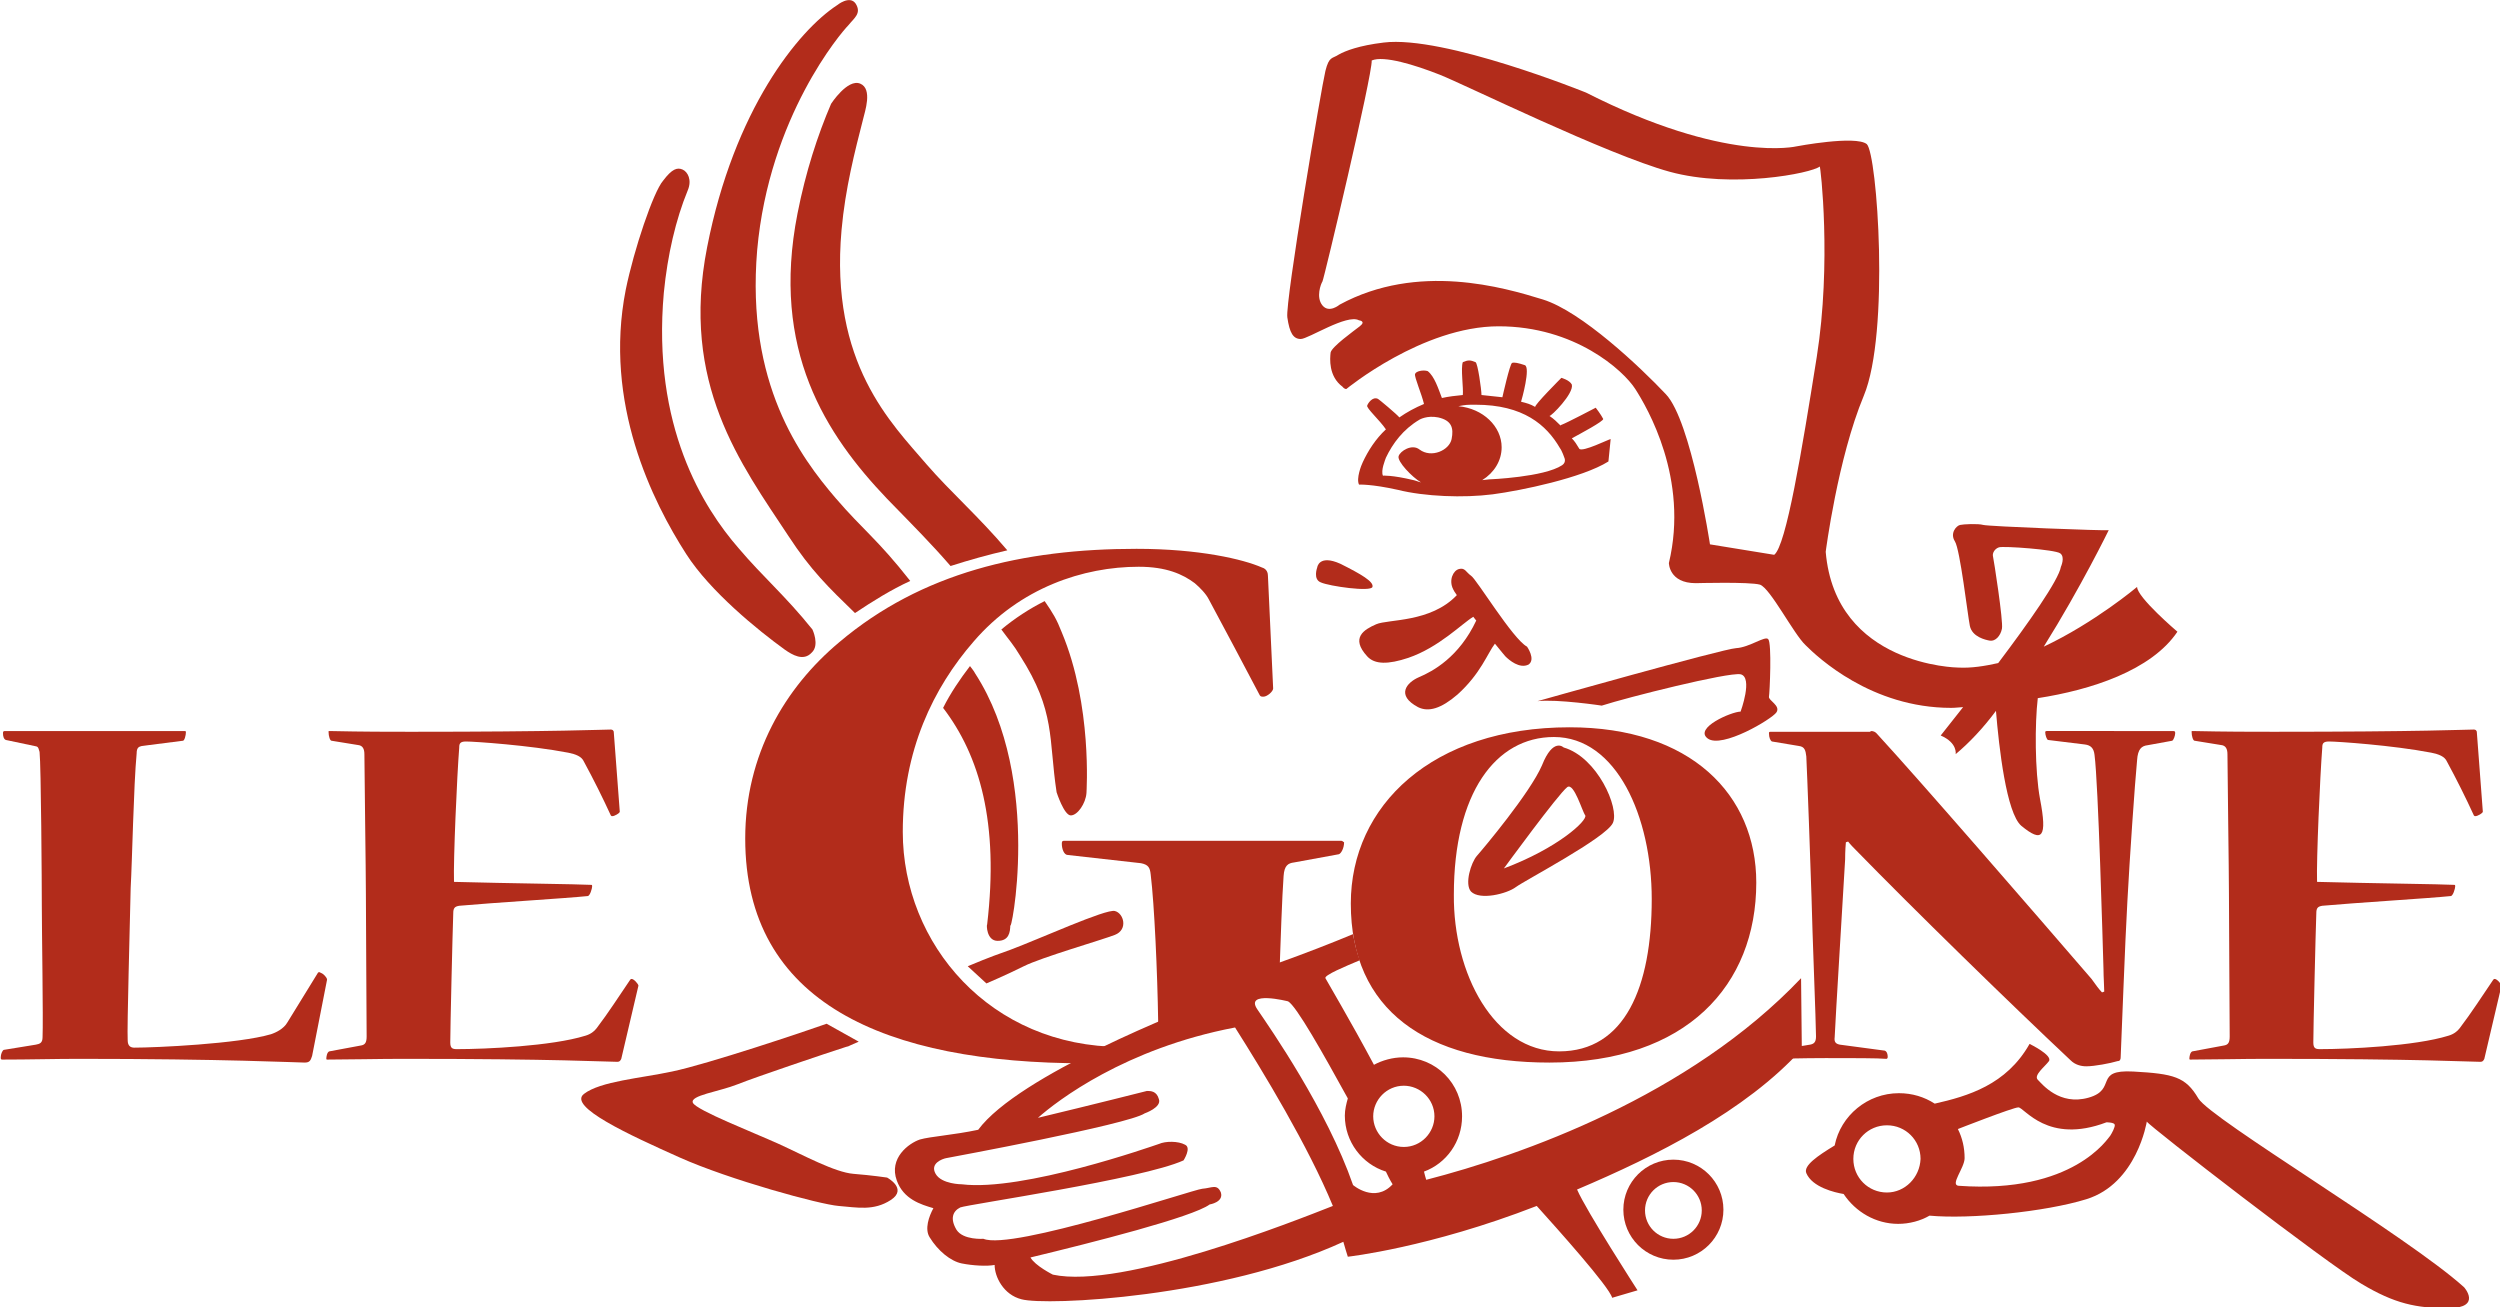 <?xml version="1.0" encoding="utf-8"?>
<!-- Generator: Adobe Illustrator 27.0.1, SVG Export Plug-In . SVG Version: 6.00 Build 0)  -->
<svg version="1.1" id="Calque_1" xmlns="http://www.w3.org/2000/svg" xmlns:xlink="http://www.w3.org/1999/xlink" x="0px" y="0px"
	 viewBox="0 0 334.8 175.1" style="enable-background:new 0 0 334.8 175.1;" xml:space="preserve">
<style type="text/css">
	.st0{fill:#B22C1B;}
	.st1{fill:none;}
</style>
<g>
	<path class="st0" d="M115,139.5c-2.1,0.9-1,0.5-1.7,0.7c-2.5,0.8-12,4-14.5,5s-6.5,1.5-6,2.5s8.2,4,11.5,5.5s7.5,3.8,10,4
		s4.5,0.5,4.5,0.5s2.8,1.5,0.5,3s-4.5,1-7,0.8S97.7,158,91,155s-15-6.8-12.8-8.5s7.6-2.1,11.8-3c4.8-1,17.9-5.4,20.7-6.4L115,139.5z
		"/>
</g>
<path class="st0" d="M129.6,129.4c3.1-1.3,4.3-1.7,5.7-2.2c4-1.5,12.8-5.5,14-5.2s1.8,2.5,0,3.2s-9.8,3-12.2,4.2s-5,2.3-5,2.3
	L129.6,129.4z"/>
<path class="st0" d="M207.5,142.3c-16.5,0-26.6-7-26.6-21.3c0-13.1,10.9-23.6,29.3-23.6c16.2,0,25,9,25,20.8
	C235.2,131.9,225.9,142.3,207.5,142.3L207.5,142.3z M208.8,140.8c8.8,0,12.4-8.6,12.4-20.4c0-11-4.7-21.7-13.1-21.7
	c-7.8,0-13.4,7.5-13.4,21.1C194.6,130.4,200.1,140.8,208.8,140.8L208.8,140.8z"/>
<path class="st0" d="M176.4,76c0,0,0.2-1.8,3.1-0.5c2.8,1.4,4.5,2.4,4.3,3.1s-5.8-0.1-6.9-0.6C175.8,77.6,176.4,76,176.4,76z"/>
<path class="st0" d="M204.5,86.6c-1.9-1-6.8-9.1-7.5-9.5c-0.7-0.5-0.8-1.1-1.6-0.9s-1.4,1.5-0.8,2.7c0.1,0.2,0.2,0.4,0.5,0.8
	c-3.5,3.7-9.2,3.2-10.8,3.9c-1.6,0.7-3.5,1.8-1.2,4.3c1,1.1,2.8,1.1,5.5,0.2c4.1-1.4,7.2-4.6,8.7-5.5c0.3,0.4,0.4,0.5,0.4,0.5
	c-2.3,4.9-5.8,6.8-7.7,7.6c-1.6,0.7-3.1,2.4-0.1,4c1.4,0.7,3.1,0.2,5.3-1.7c3.1-2.8,4-5.5,5-6.8c0.8,1,1.4,1.7,1.4,1.7
	c0.5,0.5,1.9,1.7,3.1,1.1C205.7,88.3,204.5,86.6,204.5,86.6z"/>
<path class="st0" d="M205.9,93.9c0,0,24.8-7,26.6-7.1s3.9-1.7,4.3-1.2c0.5,0.5,0.2,7.2,0.1,7.7c-0.1,0.5,1.6,1.2,1,2.1
	s-7.3,4.9-9.2,3.5s3.2-3.6,4.4-3.6c0,0,1.7-4.6,0-5c-1.7-0.3-15.2,3.1-18.6,4.2C214.6,94.5,208.5,93.6,205.9,93.9z"/>
<path class="st0" d="M291.6,84.6c0,0-5.4-4.6-5.4-6c0,0-5.7,4.8-12.5,8c5-8,8.7-15.6,8.7-15.6c-0.5,0.1-16.1-0.5-16.8-0.7
	c-0.7-0.2-2.7-0.1-3.1,0c-0.5,0.1-1.4,1.1-0.7,2.2c0.7,1.1,1.7,9.8,2,11.3s2.1,1.9,2.7,2c0.7,0.1,1.4-0.6,1.6-1.6s-1.1-9.3-1.2-9.7
	c-0.1-0.4,0.2-1,0.8-1.2c0.6-0.2,7.5,0.3,8.2,0.8s0.1,1.8,0.1,1.8c-0.3,1.8-4.4,7.6-8.4,12.9c-1.8,0.4-3.6,0.7-5.4,0.6
	c0,0-16.4-0.2-17.7-15.5c0,0,1.6-12.5,5.1-20.9s1.8-32.4,0.4-33.7c-1.5-1.2-9.4,0.3-9.4,0.3s-9.5,2.3-28.2-7.2c0,0-19-7.7-27.1-6.7
	c-3.3,0.4-5.1,1.1-6,1.6c-0.9,0.6-1.3,0.2-1.8,2.2s-5.4,30.9-5.1,33c0.3,2.1,0.8,2.9,1.8,2.9s6.2-3.4,7.8-2.5c0,0,1,0.1,0.1,0.8
	s-3.7,2.7-3.9,3.5c-0.1,0.8-0.3,3.2,1.6,4.6c0,0,0.2,0.3,0.5,0.3c0,0,10.2-8.4,20.4-8.4s16.7,5.9,18.3,8.4s7.2,12,4.5,23.3
	c0,0,0,2.7,3.6,2.7c0,0,7.2-0.2,8.6,0.2c1.4,0.5,4.5,6.6,6.1,8.1c1.6,1.6,8.8,8.4,19.5,8.4c0,0,0.6,0,1.6-0.1c-1.8,2.3-3,3.8-3,3.8
	c2.3,1,2,2.5,2,2.5c1.8-1.5,3.7-3.5,5.4-5.8c0.4,4.9,1.4,13.7,3.4,15.4c2.8,2.3,3.5,1.6,2.5-3.6c-0.7-3.8-0.7-10.1-0.3-13.5
	C280,92.4,288.1,89.8,291.6,84.6z M243.3,47.8c-2,12.6-4.1,25.3-5.7,26.5l-8.6-1.4c0,0-2.5-16.5-5.9-20.1s-11.3-11.1-16.5-12.7
	c-5.2-1.6-16.7-5-27.2,0.7c0,0-1.4,1.2-2.3,0.1c-0.9-1.1-0.2-2.9,0-3.2s6.7-27.7,6.6-29.6c1.6-0.7,5.8,0.6,9.1,1.9
	s22.4,10.7,30.8,13c8.4,2.3,19,0.2,20.1-0.7C243.8,22.2,245.3,35.2,243.3,47.8z"/>
<path class="st0" d="M211.5,60.1c-0.3-0.5-0.6-1-1-1.4c1.1-0.6,4.3-2.3,4.2-2.6c-0.3-0.6-1-1.5-1-1.5s-3.8,2-4.6,2.3
	c0,0-0.1,0-0.1,0.1c-0.5-0.5-0.9-0.9-1.5-1.3c0.2,0.1,3.3-3,3-4.2c-0.3-0.6-1.4-0.9-1.4-0.9s-3.7,3.7-3.5,3.9
	c-0.7-0.4-1.1-0.5-1.9-0.7c0.1-0.3,1.3-4.6,0.5-4.9c-0.9-0.3-1.4-0.4-1.7-0.3c-0.3,0.1-1.3,4.6-1.3,4.6c-0.9-0.1-1.8-0.2-2.8-0.3
	c0-0.7-0.5-4.3-0.8-4.4c-0.7-0.3-1-0.3-1.7,0c-0.3,0.8,0.1,3.5,0,4.4c-1,0.1-1.9,0.2-2.8,0.4c-0.5-1.3-1-2.9-1.9-3.6
	c-0.6-0.2-1.6,0-1.7,0.4c-0.1,0.4,0.9,2.7,1.2,4c-1.2,0.5-2.3,1.1-3.3,1.8c-0.2-0.3-2.8-2.5-2.9-2.5c-0.7-0.3-1.3,0.6-1.4,0.9
	c-0.2,0.3,1.7,2,2.5,3.2c-1.4,1.3-2.4,2.9-3.1,4.4c-0.2,0.4-0.9,2.2-0.5,3c0,0,1.6-0.1,5.2,0.7c3.6,0.9,8.8,1.1,12.7,0.6
	c3.8-0.5,12-2.2,15.5-4.4l0.3-3C215.5,58.8,211.9,60.6,211.5,60.1z M194.4,58.8c-0.3,1.5-2.7,2.6-4.3,1.4c-1-0.8-2.6,0.2-2.8,0.9
	s1.8,2.8,3,3.5c-0.1,0-0.9-0.3-1-0.3c-2.9-0.7-4.1-0.6-4.1-0.6c-0.3-0.7,0.3-2.1,0.4-2.4c0.9-1.9,2.3-3.8,4.5-5.1c0,0,1-0.6,2.5-0.3
	C194.4,56.3,194.7,57.3,194.4,58.8z M209.2,62.3c-2.4,1.6-9.7,1.9-9.8,1.9c0,0,0,0-0.9,0.1c1.6-1,2.6-2.6,2.6-4.4
	c0-2.8-2.5-5.2-5.8-5.5c1-0.2,1.2-0.2,2.3-0.2c6.4,0,9.5,2.7,11.3,5.8c0.3,0.4,0.6,1.3,0.6,1.3S209.8,61.9,209.2,62.3z"/>
<path class="st0" d="M209.4,100.1c0,0-1.4-1.4-2.9,2.4c-1.6,3.7-7.9,11.2-8.7,12.1s-1.7,3.8-0.8,4.8c1.2,1.2,4.8,0.3,6-0.6
	s12.1-6.6,13-8.6C216.9,108.2,213.9,101.4,209.4,100.1z M201.4,116.3c0,0,7.3-10,8.5-10.9c0.9-0.6,2,3.3,2.4,3.8
	C212.6,109.9,208.6,113.6,201.4,116.3z"/>
<path class="st0" d="M224.1,155.3c-3.7,0-6.7,3-6.7,6.7s3,6.7,6.7,6.7s6.7-3,6.7-6.7S227.8,155.3,224.1,155.3z M224.1,165.9
	c-2.1,0-3.8-1.7-3.8-3.8s1.7-3.8,3.8-3.8s3.8,1.7,3.8,3.8S226.2,165.9,224.1,165.9z"/>
<path class="st1" d="M173.6,43.2c0,0,2,15,2,22s-1.3,18.7-14,24.3c-12.7,5.7-56.3-13.3-99.3-0.7c-43,12.7-6,43-6,43l254,0.3
	l-18-54.3l-23.7,12.3l9.7-17L265,71.8c0,0,5.3,20.3-6,19.7c-11.3-0.7-22-29.3-22-29.3l-20-26.7L173.6,43.2z"/>
<path class="st0" d="M24.7,97.9c0.2,0,0.2,0.1,0.2,0.1c0,0.5-0.2,1.2-0.4,1.2L19,99.9c-0.4,0.1-0.7,0.2-0.7,1
	c-0.4,4.2-0.6,14.5-0.8,18c-0.1,5-0.5,18.7-0.4,20.4c0,0.8,0.4,1,0.9,1c2.8,0,13.9-0.5,18.3-1.8c0.6-0.2,1.7-0.7,2.2-1.6l4-6.5
	c0.1-0.2,0.2-0.3,0.5-0.1c0.3,0.1,0.8,0.6,0.8,0.9l-2,10.2c-0.2,0.6-0.3,0.9-1,0.9c-0.9,0-10.8-0.5-30.3-0.5c-3,0-6.7,0.1-10.2,0.1
	c-0.2,0-0.2-0.1-0.2-0.3c0-0.4,0.2-0.9,0.4-1l4.3-0.7c0.5-0.1,0.9-0.2,0.9-1c0.1-2.3-0.1-14.5-0.1-17.7c0-2.7-0.1-18.7-0.3-20.5
	C5.1,99.9,5,100,4.6,99.9l-3.8-0.8c-0.3-0.1-0.4-0.5-0.4-0.9c0-0.1,0-0.3,0.2-0.3C0.6,97.9,24.7,97.9,24.7,97.9z"/>
<path class="st0" d="M83.2,141.8c-0.1,0.2-0.2,0.4-0.5,0.4c-1.5,0-8-0.4-28.8-0.4c-3,0-7.5,0.1-10.1,0.1c-0.1,0-0.1-0.1-0.1-0.1
	c0-0.3,0.1-0.9,0.4-1l4.3-0.8c0.5-0.1,0.7-0.4,0.7-1.2c0-2.3-0.1-15.5-0.1-19.1c0-2.8-0.2-16.6-0.2-18.7c0-0.8-0.3-1.1-0.7-1.2
	l-3.7-0.6c-0.2,0-0.4-0.6-0.4-1.2c0-0.1,0-0.1,0.1-0.1C48.7,98,52.2,98,55,98c19.9,0,25.8-0.3,26.8-0.3c0.2,0,0.4,0.1,0.4,0.4
	l0.8,10.6c0,0.2-0.7,0.6-1,0.6c-0.1,0-0.1,0-0.2-0.1c-1.1-2.4-2.3-4.8-3.6-7.2c-0.3-0.7-1.1-1-2.1-1.2c-5.2-1-12.6-1.5-13.7-1.5
	c-0.8,0-0.9,0.3-0.9,0.8c-0.3,3.8-0.8,15.1-0.7,18c7.3,0.2,16.7,0.3,18.4,0.4c0.1,0,0.1,0.1,0.1,0.2c0,0.3-0.3,1.3-0.6,1.3
	c-2.9,0.3-12.8,0.9-17.2,1.3c-0.6,0.1-0.8,0.3-0.8,1c-0.1,2.7-0.4,15.5-0.4,17.3c0,0.8,0.3,0.9,0.9,0.9c3.8,0,12.7-0.4,17.2-1.8
	c0.7-0.2,1.2-0.6,1.5-1c1.6-2.1,3-4.3,4.5-6.5c0.1-0.1,0.1-0.1,0.2-0.1c0.3,0,0.9,0.7,0.9,0.9L83.2,141.8z"/>
<g>
	<path class="st0" d="M147.1,142.6l5.4-2.6c-0.7,0.2-1.6,0.2-2.3,0.2c-17.6,0-29.3-13.8-29.3-28.8c0-10.9,4.1-19.3,9.5-25.5
		c6.2-7.2,14.7-10,22.1-10c3.7,0,5.9,1,7.5,2.2c0.7,0.6,1.5,1.4,1.9,2.2c2.3,4.3,4.6,8.6,6.8,12.8c0.1,0.2,0.3,0.2,0.5,0.2
		c0.5,0,1.3-0.7,1.3-1.1l-0.7-15.1c0-0.3-0.1-0.9-0.8-1.1c-2.5-1.1-8.4-2.5-16.8-2.5c-15.2,0-28.8,3.2-39.8,12.5
		c-7.3,6.1-12.6,15.1-12.6,26.3c0,22,18.7,30.1,45.6,30.1C146,142.6,146.5,142.6,147.1,142.6z"/>
	<path class="st0" d="M179.6,112.6h-37.1c-0.3,0-0.3,0.2-0.3,0.4c0,0.7,0.3,1.5,0.8,1.5l9.8,1.1c1,0.2,1.2,0.6,1.3,1.5
		c0.5,4.1,0.9,13.2,1,19.6c0,0.9-0.1,1.8-0.4,2.2l3.8-1.8l12.8-5.5c0.2-5.7,0.4-11.6,0.6-14.3c0.1-1.4,0.6-1.7,1.4-1.8l6-1.1
		c0.3-0.1,0.7-0.8,0.7-1.6C179.8,112.7,179.8,112.6,179.6,112.6z"/>
</g>
<path class="st0" d="M114.5,82.1c2.4-1.6,4.8-3.1,7.4-4.3c-4.4-5.6-6.3-6.8-10-11.1c-4.7-5.5-12-15.3-10.5-33.2
	c1.6-17.9,11.3-29.2,12.2-30.1c0.8-1,1.8-1.6,1-2.9c-0.8-1.2-2.5,0.2-2.5,0.2c-5.2,3.4-13.8,14-17.4,32.4
	c-3.6,18.3,4.5,29,10.9,38.7C108.6,76.4,111,78.7,114.5,82.1z"/>
<path class="st0" d="M127.3,75.8c2.5-0.8,5-1.5,7.6-2.1c-3.9-4.6-7.5-7.7-10.8-11.5c-4.7-5.5-13-13.5-11.4-31.4
	c0.5-5.6,1.8-10.6,2.9-14.9c0.2-0.9,1.3-4-0.4-4.7c-1.7-0.7-3.9,2.7-3.9,2.7c-1.8,4.2-3.4,9.1-4.5,14.7c-3.6,18.3,3.8,29.6,12,38.2
	C122.5,70.6,124.7,72.8,127.3,75.8z"/>
<path class="st0" d="M332.7,141.8c-0.1,0.2-0.2,0.4-0.5,0.4c-1.5,0-8-0.4-28.8-0.4c-3,0-7.5,0.1-10.1,0.1c-0.1,0-0.1-0.1-0.1-0.1
	c0-0.3,0.1-0.9,0.4-1l4.3-0.8c0.5-0.1,0.7-0.4,0.7-1.2c0-2.3-0.1-15.5-0.1-19.1c0-2.8-0.2-16.6-0.2-18.7c0-0.8-0.3-1.1-0.7-1.2
	l-3.7-0.6c-0.2,0-0.4-0.6-0.4-1.2c0-0.1,0-0.1,0.1-0.1c4.6,0.1,8.1,0.1,10.9,0.1c19.9,0,25.8-0.3,26.8-0.3c0.2,0,0.4,0.1,0.4,0.4
	l0.8,10.6c0,0.2-0.7,0.6-1,0.6c-0.1,0-0.1,0-0.2-0.1c-1.1-2.4-2.3-4.8-3.6-7.2c-0.3-0.7-1.1-1-2.1-1.2c-5.2-1-12.6-1.5-13.7-1.5
	c-0.8,0-0.9,0.3-0.9,0.8c-0.3,3.8-0.8,15.1-0.7,18c7.3,0.2,16.7,0.3,18.4,0.4c0.1,0,0.1,0.1,0.1,0.2c0,0.3-0.3,1.3-0.6,1.3
	c-2.9,0.3-12.8,0.9-17.2,1.3c-0.6,0.1-0.8,0.3-0.8,1c-0.1,2.7-0.4,15.5-0.4,17.3c0,0.8,0.3,0.9,0.9,0.9c3.8,0,12.7-0.4,17.2-1.8
	c0.7-0.2,1.2-0.6,1.5-1c1.6-2.1,3-4.3,4.5-6.5c0.1-0.1,0.1-0.1,0.2-0.1c0.3,0,0.9,0.7,0.9,0.9L332.7,141.8z"/>
<path class="st0" d="M105.1,87c-3.6-2.6-10-7.8-13.2-12.8c-4.5-7-11.1-20.2-8.1-35.4c1.1-5.4,3.7-13.1,5-14.6
	c1.2-1.6,1.9-1.8,2.6-1.5s1.3,1.4,0.7,2.8c-1.6,3.9-2.7,8.6-3.2,13.7c-1.6,17.9,5.3,28.8,10,34.2c3.3,3.9,6.2,6.3,9.9,10.9
	c0,0,1,2.1-0.1,3.1C107.6,88.6,106.1,87.7,105.1,87z"/>
<path class="st0" d="M133.6,126c1.5,0,1.7-1.1,1.7-2.2c-0.1,2.3,4.5-19.4-4.7-33.6c-0.2-0.4-0.5-0.7-0.7-1c-1.3,1.7-2.6,3.6-3.6,5.6
	c4.9,6.4,7.5,15.4,5.9,29C132.1,123.8,132.1,126,133.6,126z"/>
<path class="st0" d="M136.6,87.8c4.8,7.5,3.8,11.1,4.9,18.3c0,0,1,3.1,1.9,3.1s2-1.6,2.1-3c0-0.2,0.8-11.7-3.3-21.5
	c-0.7-1.8-1.2-2.6-2.3-4.2c-2,1-4,2.3-5.8,3.8C135.2,85.8,135.7,86.3,136.6,87.8z"/>
<path class="st0" d="M241.3,140.5l-0.1-9.5c-15,15.8-37.4,23.7-50.2,27c-0.1-0.3-0.2-0.7-0.3-1.1c3-1.1,5.1-4,5.1-7.4
	c0-4.4-3.5-7.9-7.9-7.9c-1.4,0-2.8,0.4-3.9,1c-3.2-6-6.3-11.2-6.5-11.6c-0.2-0.4,2.7-1.6,4.6-2.4c-0.4-1.1-0.7-2.3-0.9-3.5
	c-6,2.5-13.9,5.4-19.5,6.9c0,0,0.4,0.6,1.1,1.7c-4.2,1.6-26.4,10.3-31.8,17.6c-3.3,0.7-6.4,0.9-7.8,1.3c-1.5,0.5-4.2,2.5-3.1,5.5
	c0.9,2.5,3.2,3.2,4.9,3.7c-0.6,1.1-1.2,2.8-0.5,3.9c1.1,1.8,2.8,3.2,4.3,3.5s3.4,0.4,4.4,0.2c0,1.6,1.2,4,3.6,4.6
	c3.3,0.9,26.8-0.2,43.1-7.7c0.1,0.4,0.5,1.7,0.6,2c0,0,10.9-1.2,25.3-6.8c2.7,3,9.7,10.8,10.1,12.3l3.4-1c0,0-6.9-10.7-8.1-13.5
	C221.8,154.8,233.8,148.8,241.3,140.5z M141,170.7c0,0-2.4-1.2-3-2.3c8.3-2,21.7-5.4,24-7.1c0,0,1.9-0.3,1.5-1.6
	c-0.5-1.2-1.2-0.6-2.5-0.5c-1.2,0.1-25.5,8.3-29.3,6.7c0,0-2.7,0.2-3.6-1.2c-0.9-1.5-0.5-2.5,0.5-3c1-0.4,24.4-3.8,29.9-6.3
	c0,0,1.1-1.7,0.2-2.1c-0.9-0.5-2.6-0.5-3.5-0.1c-0.9,0.3-18.2,6.4-26.4,5.4c0,0-2.7,0-3.5-1.4s0.9-2,1.4-2.1s24.4-4.5,26.6-6
	c0,0,2.3-0.8,1.9-1.9c-0.3-1.1-1.1-1.1-1.6-1.1c0,0-7.1,1.8-14.6,3.6c2.6-2.3,11.7-9.3,26.4-12.1c3.8,6,9.8,15.9,13.1,23.9
	C173.4,163.5,150.3,172.7,141,170.7z M181.2,158.7c-3.5-10.1-11.1-21-12.8-23.5c-1.8-2.6,4.1-1.1,4.1-1.1c1.1,0.6,4.7,7,8,13
	c-0.2,0.7-0.4,1.5-0.4,2.3c0,3.5,2.3,6.5,5.5,7.5c0.5,1.1,0.9,1.7,0.9,1.7C184.1,161.2,181.2,158.7,181.2,158.7z M183.9,149.5
	c0-2.2,1.8-4.1,4.1-4.1c2.2,0,4.1,1.8,4.1,4.1c0,2.2-1.8,4.1-4.1,4.1S183.9,151.7,183.9,149.5z"/>
<path class="st0" d="M250.5,97.9c0.4,0,0.6,0.1,0.8,0.3c5.8,6.3,21.3,24.2,28.8,32.9c0.5,0.7,1,1.4,1.4,1.8l0.3-0.1
	c0-0.7-0.1-2-0.1-3c-0.1-3.4-0.7-24.9-1.2-28.7c-0.1-0.9-0.5-1.3-1.3-1.4l-4.9-0.6c-0.2,0-0.4-0.7-0.4-1c0-0.1,0-0.2,0.2-0.2H291
	c0.3,0,0.3,0.1,0.3,0.3c0,0.3-0.2,0.9-0.4,1l-3.3,0.6c-0.8,0.1-1.3,0.5-1.4,2c-0.3,3.1-1,13.2-1.3,18.9c-0.3,5.1-0.8,18.8-0.9,20.9
	c0,0.3-0.1,0.5-0.4,0.5c-1,0.3-3.1,0.7-4.2,0.7c-0.7,0-1.5-0.2-2.1-0.8c-8.2-7.7-21.1-20.3-28.7-28.1c-0.3-0.3-0.8-0.8-1.1-1.2
	l-0.3,0.1c-0.1,1.1-0.1,2.1-0.1,2.3c-0.3,5.2-1.3,21.4-1.4,23.8c-0.1,0.7,0.2,0.9,0.7,1l6,0.8c0.3,0.1,0.4,0.5,0.4,0.8
	c0,0.1,0,0.3-0.2,0.3c-1.1-0.1-4.5-0.1-8.1-0.1c-3.2,0-6,0.1-7.4,0.1c-0.2,0-0.2-0.1-0.2-0.2c0-0.3,0.1-0.9,0.4-0.9l5.1-0.8
	c0.5-0.1,0.8-0.3,0.8-1.1c0-1.7-0.5-14-0.6-18.6c-0.1-3.5-0.6-17.1-0.7-18.9c-0.1-0.8-0.2-1.3-1-1.4l-3.6-0.6
	c-0.2-0.1-0.4-0.5-0.4-1.1c0-0.1,0-0.2,0.2-0.2h13.4V97.9z"/>
<path class="st0" d="M330,172.4c-7.5-6.8-33.9-22.5-35.6-25.3c-1.7-2.9-3.3-3.3-8.7-3.6c-5.4-0.3-2.1,2.4-6,3.5s-6.2-1.8-6.8-2.4
	c-0.6-0.6,1-1.8,1.5-2.5c0.5-0.8-2.6-2.3-2.6-2.3c-3.1,5.5-8.3,7-12.7,8c-1.4-0.9-3-1.4-4.8-1.4c-4.2,0-7.8,3-8.6,7
	c-2.3,1.4-4.2,2.7-3.8,3.7c0.8,1.9,3.8,2.6,5,2.8c1.6,2.4,4.3,4,7.3,4c1.5,0,3-0.4,4.2-1.1c5.4,0.5,15.5-0.5,21-2.2
	c6.8-2.1,8.1-10.4,8.1-10.4c0.3,0.6,24.1,19,28.7,21.7c4.5,2.7,7.4,3.3,11.8,3.3C332.4,175.1,330,172.4,330,172.4z M252.7,159.7
	c-2.5,0-4.5-2-4.5-4.5s2-4.5,4.5-4.5s4.5,2,4.5,4.5C257.1,157.7,255.1,159.7,252.7,159.7z M282.6,152.1c-0.3,0.3-4.9,7.8-20.3,6.7
	c-1.2-0.1,0.8-2.4,0.8-3.7c0-1.4-0.3-2.7-0.9-3.9c0,0,7.4-2.9,8.1-2.9c0.8,0,3.9,5,11.8,2c0,0,1,0,1.1,0.3
	C283.3,150.9,282.8,151.8,282.6,152.1z"/>
</svg>
